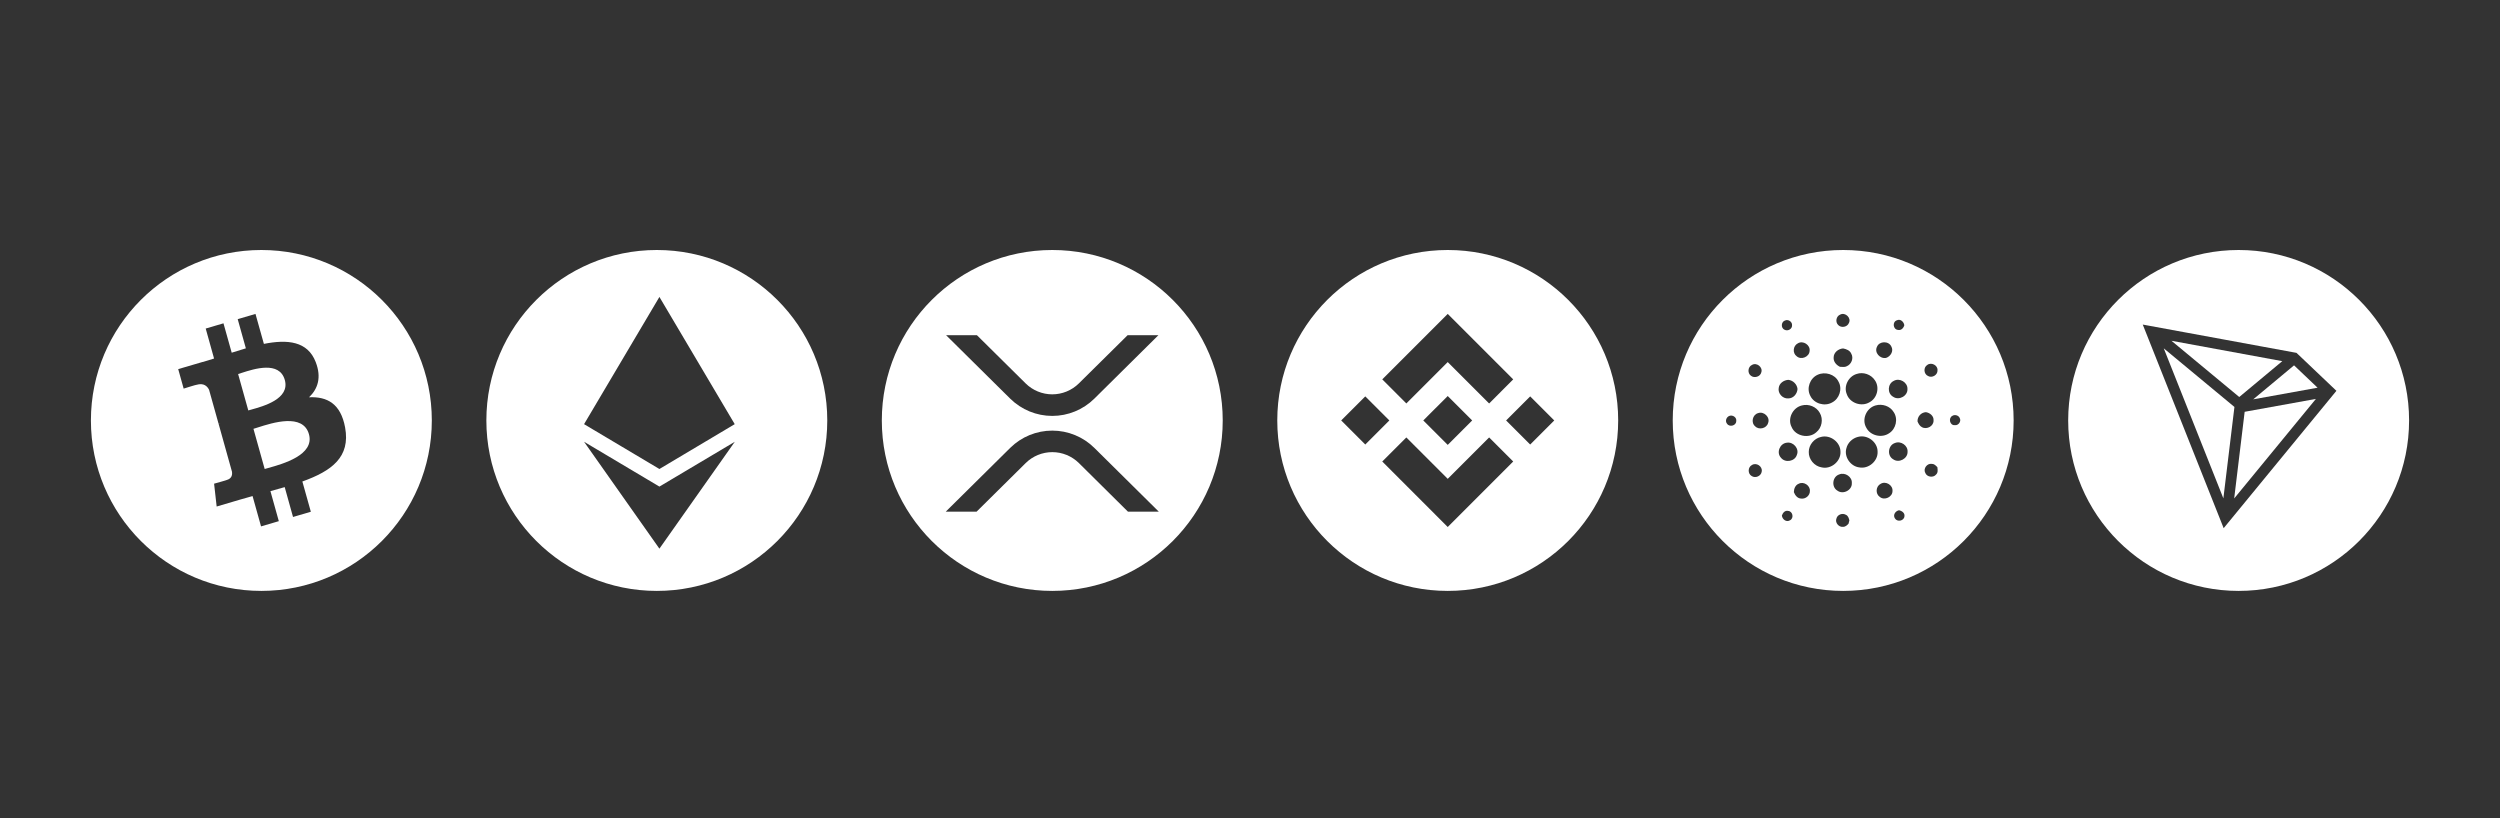 <svg width="110" height="36" viewBox="0 0 110 36" fill="none" xmlns="http://www.w3.org/2000/svg">
<rect x="0" y="0" width="110" height="36" fill="#333333" stroke="none"/>
<path d="M11.8 20.592C12.444 20.413 13.85 20.021 13.594 19.106C13.332 18.17 11.993 18.6 11.341 18.809C11.269 18.832 11.205 18.853 11.152 18.868L11.646 20.636C11.69 20.623 11.742 20.608 11.8 20.592Z" fill="white"/>
<path d="M11.054 18.023C11.591 17.875 12.765 17.552 12.532 16.72C12.294 15.87 11.181 16.23 10.637 16.406C10.576 16.426 10.522 16.444 10.477 16.457L10.925 18.059C10.962 18.049 11.005 18.037 11.054 18.023Z" fill="white"/>
<path fill-rule="evenodd" clip-rule="evenodd" d="M19 18.5C19 22.642 15.642 26 11.5 26C7.358 26 4 22.642 4 18.5C4 14.358 7.358 11 11.5 11C15.642 11 19 14.358 19 18.5ZM11.611 15.131C12.647 14.925 13.537 15.008 13.892 15.933C14.153 16.609 13.986 17.11 13.598 17.48C14.397 17.444 14.992 17.762 15.185 18.809C15.425 20.111 14.599 20.721 13.304 21.186L13.677 22.517L12.893 22.747L12.527 21.433C12.318 21.495 12.109 21.555 11.899 21.611L12.268 22.931L11.486 23.161L11.113 21.827C11.022 21.853 10.93 21.879 10.838 21.905C10.743 21.932 10.648 21.959 10.552 21.986L9.533 22.287L9.42 21.282C9.42 21.282 10.002 21.121 9.99 21.115C10.211 21.049 10.224 20.869 10.209 20.763L9.621 18.658L9.703 18.634C9.67 18.639 9.641 18.646 9.619 18.652L9.199 17.151C9.123 16.996 8.967 16.838 8.65 16.931C8.657 16.917 8.081 17.099 8.081 17.099L7.841 16.241L8.921 15.924L8.923 15.928C9.085 15.881 9.251 15.828 9.419 15.775L9.051 14.456L9.833 14.226L10.195 15.519C10.213 15.513 10.231 15.508 10.25 15.502C10.44 15.442 10.63 15.382 10.818 15.327L10.459 14.043L11.241 13.812L11.611 15.131Z" fill="white"/>
<path fill-rule="evenodd" clip-rule="evenodd" d="M36.4 18.5C36.4 22.642 33.042 26 28.9 26C24.758 26 21.4 22.642 21.4 18.5C21.4 14.358 24.758 11 28.9 11C33.042 11 36.4 14.358 36.4 18.5ZM29.014 13.065L25.699 18.663L29.014 20.636L32.328 18.663L29.014 13.065ZM29.014 24.141L25.699 19.438L29.014 21.41L32.331 19.438L29.014 24.141Z" fill="white"/>
<path fill-rule="evenodd" clip-rule="evenodd" d="M53.8 18.5C53.8 22.642 50.442 26 46.3 26C42.158 26 38.8 22.642 38.8 18.5C38.8 14.358 42.158 11 46.3 11C50.442 11 53.8 14.358 53.8 18.5ZM50.969 14.75H49.614L47.47 16.87C47.158 17.178 46.737 17.351 46.299 17.351C45.861 17.351 45.44 17.178 45.128 16.87L42.986 14.75H41.629L44.451 17.542C44.944 18.028 45.608 18.3 46.3 18.3C46.992 18.3 47.656 18.028 48.149 17.542L50.969 14.75ZM41.612 22.514H42.969L45.13 20.375C45.442 20.067 45.863 19.894 46.301 19.894C46.739 19.894 47.16 20.067 47.472 20.375L49.63 22.513H50.987L48.149 19.705C47.656 19.219 46.992 18.947 46.3 18.947C45.608 18.947 44.944 19.219 44.451 19.705L41.612 22.514Z" fill="white"/>
<path fill-rule="evenodd" clip-rule="evenodd" d="M71.2 18.5C71.2 22.642 67.842 26 63.7 26C59.558 26 56.2 22.642 56.2 18.5C56.2 14.358 59.558 11 63.7 11C67.842 11 71.2 14.358 71.2 18.5ZM63.7 15.931L61.879 17.752L60.82 16.692L63.7 13.812L66.581 16.693L65.522 17.753L63.7 15.931ZM60.072 17.441L59.013 18.5L60.072 19.559L61.131 18.5L60.072 17.441ZM63.7 21.069L61.879 19.248L60.819 20.306L63.7 23.188L66.581 20.306L65.522 19.247L63.7 21.069ZM67.328 17.441L66.269 18.5L67.328 19.559L68.387 18.5L67.328 17.441ZM64.775 18.499L63.7 17.425L62.814 18.31L62.626 18.499L62.624 18.5L62.626 18.502L63.7 19.575L64.775 18.5L64.775 18.499Z" fill="white"/>
<path fill-rule="evenodd" clip-rule="evenodd" d="M88.6 18.5C88.6 22.642 85.242 26 81.1 26C76.958 26 73.6 22.642 73.6 18.5C73.6 14.358 76.958 11 81.1 11C85.242 11 88.6 14.358 88.6 18.5ZM81.351 14.213C81.47 13.992 81.195 13.725 80.971 13.841C80.788 13.912 80.742 14.172 80.884 14.304C81.018 14.441 81.281 14.393 81.351 14.213ZM78.85 14.311C78.864 14.164 78.691 14.041 78.555 14.097C78.365 14.146 78.344 14.441 78.528 14.511C78.667 14.586 78.864 14.469 78.85 14.311ZM83.462 14.093C83.256 14.16 83.291 14.49 83.504 14.515C83.649 14.552 83.757 14.435 83.79 14.309C83.767 14.16 83.621 14.017 83.462 14.093ZM79.623 15.439C79.658 15.178 79.333 14.966 79.104 15.108C78.891 15.216 78.861 15.537 79.055 15.676C79.256 15.854 79.611 15.701 79.623 15.439ZM83.217 15.244C83.102 14.993 82.689 15.001 82.587 15.259C82.46 15.51 82.716 15.798 82.987 15.748C83.191 15.682 83.332 15.44 83.217 15.244ZM81.097 15.331C80.883 15.347 80.678 15.512 80.68 15.734C80.668 15.915 80.799 16.063 80.955 16.138C80.971 16.139 80.987 16.141 81.003 16.142C81.091 16.149 81.184 16.156 81.263 16.112C81.468 16.023 81.569 15.755 81.455 15.56C81.395 15.419 81.24 15.359 81.097 15.331ZM77.497 16.384C77.576 16.16 77.295 15.931 77.087 16.057C76.904 16.14 76.88 16.416 77.04 16.532C77.19 16.654 77.454 16.576 77.497 16.384ZM85.25 16.296C85.272 16.076 84.98 15.921 84.803 16.056C84.621 16.166 84.641 16.459 84.834 16.544C85.01 16.648 85.262 16.496 85.25 16.296ZM82.495 16.732C82.329 16.475 81.982 16.352 81.69 16.455C81.327 16.564 81.111 16.998 81.259 17.345C81.39 17.733 81.905 17.913 82.257 17.7C82.598 17.521 82.715 17.044 82.495 16.732ZM80.893 16.79C80.737 16.465 80.301 16.34 79.978 16.489C79.634 16.641 79.475 17.088 79.654 17.417C79.813 17.756 80.277 17.896 80.606 17.712C80.935 17.548 81.077 17.107 80.893 16.79ZM78.684 16.713C78.485 16.727 78.289 16.861 78.264 17.066C78.216 17.306 78.435 17.551 78.685 17.53C78.912 17.531 79.077 17.326 79.091 17.115C79.079 17.012 79.032 16.916 78.957 16.843C78.884 16.77 78.787 16.724 78.684 16.713ZM83.928 17.114C83.94 16.825 83.584 16.611 83.327 16.758C83.052 16.886 83.031 17.308 83.297 17.457C83.552 17.637 83.946 17.421 83.928 17.114ZM80.071 18.168C79.925 17.897 79.581 17.758 79.282 17.84C78.876 17.936 78.637 18.428 78.834 18.795C79.004 19.196 79.595 19.314 79.916 19.02C80.166 18.82 80.232 18.441 80.071 18.168ZM83.319 18.127C83.162 17.866 82.82 17.756 82.529 17.838C82.119 17.948 81.902 18.459 82.118 18.821C82.296 19.17 82.796 19.288 83.12 19.064C83.427 18.872 83.526 18.426 83.319 18.127ZM77.795 18.616C77.9 18.363 77.613 18.082 77.354 18.178C77.106 18.248 77.032 18.602 77.231 18.761C77.402 18.931 77.731 18.846 77.795 18.616ZM84.471 18.264C84.402 18.341 84.366 18.442 84.371 18.545C84.414 18.643 84.466 18.746 84.568 18.797C84.785 18.915 85.092 18.745 85.076 18.494C85.09 18.304 84.917 18.163 84.74 18.135C84.637 18.141 84.54 18.187 84.471 18.264ZM76.394 18.539C76.43 18.369 76.237 18.236 76.082 18.303C75.953 18.361 75.897 18.533 75.99 18.645C76.097 18.806 76.386 18.732 76.394 18.539ZM86.231 18.403C86.187 18.277 86.011 18.223 85.901 18.299C85.719 18.395 85.79 18.726 86.012 18.707C86.169 18.73 86.304 18.541 86.231 18.403ZM80.981 19.871C80.978 19.455 80.537 19.119 80.128 19.224C79.821 19.289 79.585 19.576 79.586 19.884C79.575 20.206 79.83 20.514 80.154 20.565C80.573 20.662 81.007 20.29 80.981 19.871ZM82.614 19.876C82.62 19.451 82.166 19.109 81.75 19.223C81.504 19.284 81.295 19.483 81.24 19.729C81.133 20.098 81.418 20.516 81.804 20.565C82.215 20.647 82.635 20.287 82.614 19.876ZM79.062 20.015C79.179 19.746 78.909 19.43 78.621 19.479C78.311 19.51 78.146 19.92 78.366 20.145C78.553 20.379 78.977 20.302 79.062 20.015ZM83.933 19.878C83.953 19.604 83.638 19.386 83.381 19.491C83.071 19.588 83.019 20.053 83.304 20.211C83.555 20.388 83.943 20.18 83.933 19.878ZM85.002 20.41C84.793 20.375 84.611 20.62 84.711 20.804C84.779 20.991 85.063 21.035 85.188 20.879C85.275 20.799 85.26 20.679 85.246 20.573C85.245 20.567 85.244 20.561 85.244 20.555L85.234 20.545C85.17 20.48 85.1 20.408 85.002 20.41ZM77.516 20.747C77.56 20.523 77.28 20.334 77.085 20.461C76.901 20.553 76.894 20.844 77.073 20.945C77.24 21.058 77.492 20.945 77.516 20.747ZM81.48 21.258C81.505 20.983 81.18 20.765 80.926 20.875C80.619 20.972 80.573 21.434 80.85 21.591C81.099 21.774 81.5 21.563 81.48 21.258ZM79.635 21.604C79.655 21.364 79.364 21.171 79.148 21.283C78.995 21.339 78.932 21.505 78.93 21.654C78.982 21.79 79.088 21.934 79.251 21.937C79.448 21.966 79.641 21.799 79.635 21.604ZM83.27 21.601C83.291 21.346 82.974 21.151 82.751 21.287C82.533 21.396 82.509 21.726 82.709 21.863C82.917 22.038 83.275 21.868 83.27 21.601ZM83.555 22.451C83.394 22.485 83.278 22.663 83.377 22.81C83.479 22.981 83.776 22.921 83.795 22.721C83.822 22.573 83.685 22.477 83.555 22.451ZM78.678 22.48C78.538 22.449 78.443 22.565 78.403 22.682C78.417 22.851 78.604 22.996 78.764 22.89C78.943 22.797 78.882 22.494 78.678 22.48ZM81.219 22.651C81.069 22.559 80.842 22.643 80.803 22.817C80.732 22.991 80.903 23.203 81.093 23.181C81.195 23.183 81.275 23.111 81.336 23.04C81.347 22.992 81.36 22.943 81.373 22.895L81.372 22.893C81.347 22.8 81.318 22.693 81.219 22.651Z" fill="white"/>
<path d="M101.973 17.059L100.938 16.075L99.142 17.571L101.973 17.059Z" fill="white"/>
<path d="M95.544 14.994L98.527 17.468L100.42 15.891L95.544 14.994Z" fill="white"/>
<path d="M97.828 21.928L98.315 17.906L95.205 15.327L97.828 21.928Z" fill="white"/>
<path d="M101.9 17.552L98.765 18.119L98.304 21.932L101.9 17.552Z" fill="white"/>
<path fill-rule="evenodd" clip-rule="evenodd" d="M106 18.5C106 22.642 102.642 26 98.5 26C94.358 26 91 22.642 91 18.5C91 14.358 94.358 11 98.5 11C102.642 11 106 14.358 106 18.5ZM94.281 14.281L101.046 15.526L102.802 17.196L97.841 23.24L94.281 14.281Z" fill="white"/>
</svg>
